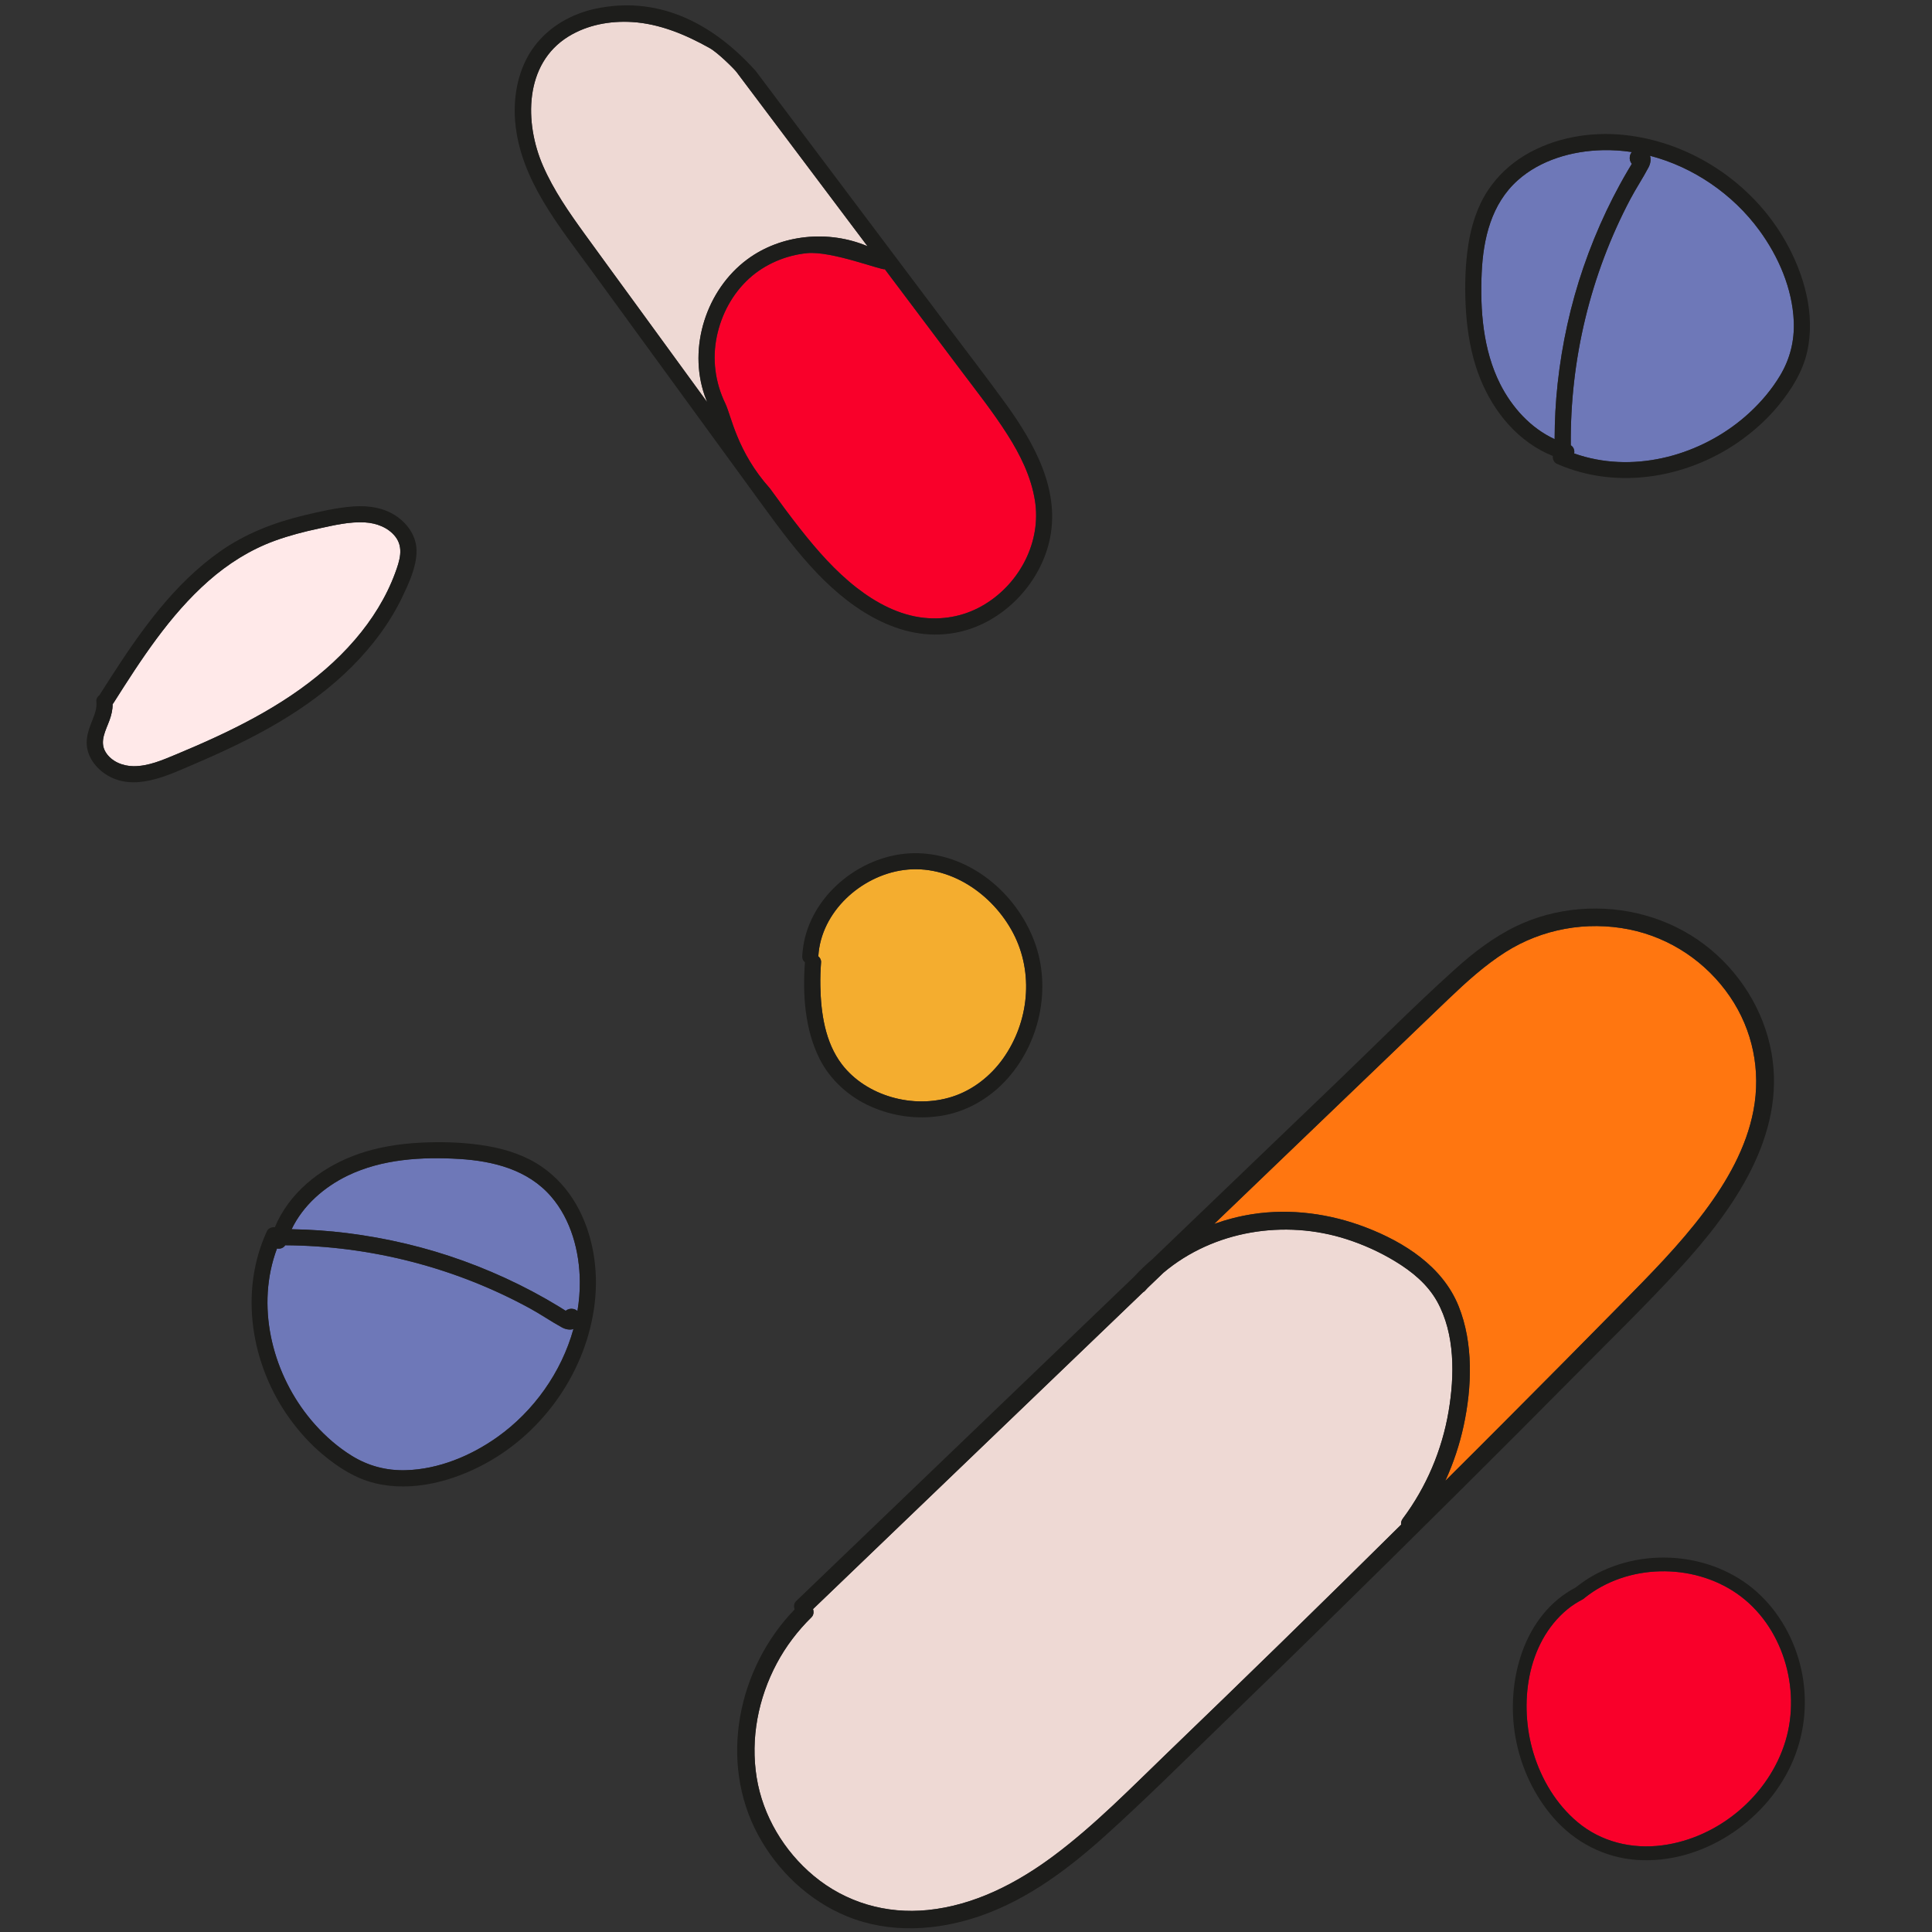 <?xml version="1.0" encoding="UTF-8"?> <svg xmlns="http://www.w3.org/2000/svg" xmlns:xlink="http://www.w3.org/1999/xlink" version="1.1" id="Слой_1" x="0px" y="0px" viewBox="0 0 600 600" style="enable-background:new 0 0 600 600;" xml:space="preserve"><rect x="0" y="0" width="600" height="600" fill="#333333" stroke="none"/> <style type="text/css"> .st0{fill:#95CFE5;} .st1{fill:#CAF0FF;} .st2{fill:#191611;} .st3{fill:#F7EBB2;} .st4{fill:#0F0C0D;} .st5{fill:#5BBB24;} .st6{fill:#BFC201;} .st7{fill:#F4AD2F;stroke:#1D1D1B;stroke-width:0.25;stroke-linejoin:round;stroke-miterlimit:10;} .st8{fill:#FB6E0A;} .st9{fill:#FEFEFE;} .st10{fill:#1D1D1B;} .st11{fill:#16120B;} .st12{fill:#FFAA00;} .st13{fill:#FF5E0D;} .st14{fill:#FA7E00;} .st15{fill:#FDFDFD;} .st16{fill:#61605F;} .st17{fill:#F9002A;} .st18{fill:#EBBA73;} .st19{fill:#FAAE00;} .st20{fill:#14100E;} .st21{fill:#EED9D4;} .st22{fill:#FF7610;} .st23{fill:#FF9D00;} .st24{fill:#F7922E;} .st25{fill:#84AD15;} .st26{fill:#EFD3CF;stroke:#1D1D1B;stroke-width:4;stroke-miterlimit:10;} .st27{fill:#F4AD2F;stroke:#1D1D1B;stroke-width:4;stroke-linejoin:round;stroke-miterlimit:10;} .st28{fill:#FFDFDC;stroke:#1D1D1B;stroke-width:4;stroke-miterlimit:10;} .st29{fill:#949DD7;stroke:#1D1D1B;stroke-width:4;stroke-miterlimit:10;} .st30{fill:#6E78B8;stroke:#1D1D1B;stroke-width:4;stroke-miterlimit:10;} .st31{fill:#0C0C0C;} .st32{fill:#FFB297;} .st33{fill:#6E78B8;stroke:#1D1D1B;stroke-width:0.25;stroke-miterlimit:10;} .st34{fill:#FFFFFF;} .st35{fill:#A6AFE2;} .st36{fill:#1D1D1B;stroke:#B5B4EF;stroke-miterlimit:10;} .st37{fill:#FF436C;stroke:#1D1D1B;stroke-width:5;stroke-linecap:round;stroke-linejoin:round;stroke-miterlimit:10;} .st38{fill:#FF436C;stroke:#1D1D1B;stroke-width:6;stroke-linecap:round;stroke-linejoin:round;stroke-miterlimit:10;} .st39{fill:#FF436C;} .st40{fill:#FF618B;} .st41{fill:#1B1915;} .st42{fill:#EDB074;} .st43{fill:#F4B72F;} .st44{fill:#FFE9E9;} .st45{fill:#FF0062;} .st46{fill:#FCFCFC;} .st47{fill:#F4AD2F;} .st48{fill:#6E78B8;} .st49{fill:#36A9E1;} .st50{fill:#A5A5A5;} .st51{fill:#D9DFFF;} .st52{fill:#796EC4;} .st53{fill:#DCF3FF;} .st54{fill:#191815;} .st55{fill:#191919;} .st56{fill:#ECECEC;} .st57{fill:#F4B435;} .st58{fill:#F3CC75;} .st59{fill:#F6AD1C;} .st60{fill:#1A1A1B;} .st61{fill:#1D1A14;} .st62{fill:#211F19;} .st63{fill:#181719;} .st64{fill:#AF88B3;} .st65{fill:#282828;} .st66{fill:#343434;} .st67{fill:#F64117;} .st68{fill:#F1F1F1;} .st69{fill:#EBEBEB;} .st70{fill:#F1B746;} .st71{fill:#EE9E00;} </style> <g> <path class="st17" d="M248.61,164.39c5.17,6.55,10.79,12.95,17.39,18.11c6.08,4.74,13.24,8.59,21.02,9.38 c6.67,0.68,13.12-0.73,18.84-4.22c10.9-6.64,17.58-19.48,15.54-32.22c-1.19-7.41-4.55-14.19-8.54-20.47 c-4.45-7.01-9.64-13.54-14.62-20.17c-7.82-10.4-15.64-20.8-23.46-31.2c-0.69,0.49-16.59-5.75-24.16-4.98 c-6.6,0.67-13.1,3.42-18.01,7.9c-5.17,4.73-8.57,11.1-10,17.94c-1.48,7.08-0.51,14.34,2.62,20.83c1.89,3.92,3.62,14.95,13.86,26.39 C242.2,155.97,245.34,160.24,248.61,164.39z"></path> <path class="st21" d="M232.07,80.55c10.56-7.83,25.33-9.2,37.35-4.08c-1.98-2.63-3.96-5.26-5.94-7.9 c-11.59-15.41-23.17-30.82-34.76-46.23c-0.6-0.8-5.67-5.92-8.32-7.41c-7.4-4.15-15.56-7.59-24.13-8.1 c-6.84-0.4-13.88,0.88-19.76,4.51c-13.75,8.49-13.69,26.82-7.88,40.15c3.3,7.58,8.05,14.41,12.88,21.08 c5.57,7.69,11.18,15.35,16.77,23.02c7.11,9.76,14.22,19.52,21.33,29.27c-0.27-0.66-0.53-1.34-0.77-2.02 C213.62,107.84,219.36,89.98,232.07,80.55z"></path> <path class="st21" d="M449.88,438.29c1.87-11.07,2.05-24.01-3.55-34.1c-3.01-5.41-7.85-9.34-13.07-12.51 c-4.7-2.85-9.75-5.13-14.98-6.83c-19.36-6.27-41.45-2.69-56.95,10.38c-1.64,1.57-3.28,3.15-4.92,4.72 c-0.25,0.27-0.5,0.54-0.75,0.82c-0.22,0.25-0.45,0.42-0.7,0.57c-10.46,10.04-20.92,20.08-31.38,30.12 c-23.69,22.75-47.39,45.49-71.08,68.24c0.28,0.87,0.2,1.86-0.46,2.51c-4.3,4.23-7.99,9.06-10.82,14.39 c-5.74,10.8-8.18,23.27-6.23,35.39c1.91,11.9,8.51,22.91,17.75,30.58c9.97,8.29,22.5,11.9,35.37,10.6 c14.48-1.46,27.7-8.31,39.21-16.91c12.73-9.52,23.93-21.02,35.35-32.02c11.88-11.44,23.72-22.92,35.53-34.44 c12.35-12.06,24.66-24.16,36.93-36.31c-0.08-0.62,0.06-1.28,0.54-1.92C442.96,461.82,447.84,450.33,449.88,438.29z"></path> <path class="st47" d="M254.77,306.2c0.15,8.38,1.45,17.48,6.68,24.33c3.8,4.98,9.39,8.43,15.36,10.17 c6.17,1.8,12.79,1.84,18.92-0.11c6.35-2.03,11.9-6.4,15.75-11.8c8.08-11.32,9.68-26.64,3.14-39.06 c-6.4-12.16-19.81-21.42-33.96-19.54c-13.26,1.77-25.69,12.98-26.52,26.72c0,0.02-0.01,0.04-0.01,0.07 c0.54,0.46,0.91,1.13,0.86,1.85C254.8,301.28,254.72,303.74,254.77,306.2z"></path> <path class="st44" d="M122.71,177.95c1.37-3.71,2.75-7.86,0.05-11.31c-2.24-2.85-5.89-4.2-9.41-4.4 c-4.82-0.28-9.64,0.88-14.32,1.89c-4.64,1-9.25,2.18-13.72,3.81c-7.61,2.78-14.54,7.16-20.6,12.5 c-12.09,10.67-20.92,24.4-29.48,37.9c-0.08,0.13-0.18,0.24-0.27,0.35c0.03,1.67-0.37,3.33-0.93,4.9c-1.15,3.19-3.24,6.66-1.26,9.95 c1.79,2.98,5.4,4.4,8.74,4.41c4.59,0.01,8.99-1.92,13.15-3.65c4.26-1.77,8.49-3.61,12.67-5.55c15.96-7.42,31.39-16.66,42.96-30.16 C115.54,192.49,119.93,185.51,122.71,177.95z"></path> <path class="st48" d="M142.67,359.93c-11.62-0.71-24.02,0.03-34.66,5.16c-7.36,3.56-13.9,9.27-17.44,16.66 c5.77,0.1,11.52,0.49,17.25,1.21c12.29,1.54,24.38,4.39,36.03,8.6c5.91,2.14,11.72,4.61,17.35,7.4c2.76,1.36,5.47,2.8,8.14,4.32 c1.4,0.8,2.79,1.61,4.16,2.45c0.69,0.42,1.37,0.84,2.05,1.27c0.05,0.03,0.09,0.06,0.14,0.09c0.62-0.54,1.49-0.75,2.35-0.58 c0.51,0.1,0.94,0.34,1.29,0.65c0.51-3.02,0.77-6.08,0.74-9.16c-0.08-9.34-2.72-19.24-8.94-26.42 C163.95,363.28,153.23,360.57,142.67,359.93z"></path> <path class="st48" d="M174.51,412.25c-3.33-1.82-6.47-4-9.81-5.83c-23.25-12.74-49.63-19.53-76.13-19.68 c-0.58,0.91-1.61,1.2-2.56,1.01c-0.42,1.11-0.79,2.24-1.12,3.39c-5.09,17.76,0.77,37.7,12.92,51.27c3.33,3.72,7.14,7.05,11.39,9.69 c5.13,3.18,10.75,4.66,16.78,4.5c10.2-0.28,20.22-4.44,28.46-10.29c11.28-8.01,19.91-20.13,23.62-33.54 C176.95,413.1,175.62,412.86,174.51,412.25z"></path> <path class="st22" d="M529.3,376.32c7.01-9.35,13.06-19.88,15.26-31.48c2.34-12.34-0.21-24.93-7.3-35.33 c-7.33-10.75-18.58-18.32-31.35-20.88c-13.16-2.64-26.97-0.17-38.32,7.02c-6.48,4.11-12.19,9.3-17.72,14.58 c-5.97,5.7-11.91,11.43-17.86,17.14c-12.02,11.54-24.04,23.08-36.06,34.61c-6.29,6.04-12.58,12.08-18.87,18.12 c3.84-1.37,7.81-2.4,11.86-3.03c11.84-1.84,24.1-0.17,35.25,4.12c11.92,4.58,23.81,12.12,28.77,24.39 c4.66,11.54,4.17,25.22,1.59,37.2c-1.27,5.9-3.19,11.63-5.69,17.1c6.57-6.54,13.13-13.08,19.67-19.65 c11.65-11.68,23.25-23.4,34.82-35.15C512.4,395.87,521.54,386.68,529.3,376.32z"></path> <path class="st48" d="M512.42,48.38c0.36,1.13,0.14,2.46-0.45,3.58c-1.77,3.36-3.9,6.53-5.67,9.9 c-12.38,23.44-18.74,49.93-18.48,76.43c0.91,0.56,1.22,1.59,1.05,2.54c1.12,0.4,2.26,0.75,3.4,1.06 c17.83,4.81,37.68-1.37,51.06-13.73c3.67-3.39,6.94-7.25,9.5-11.54c3.1-5.18,4.49-10.82,4.23-16.85 c-0.44-10.2-4.76-20.14-10.74-28.29C538.14,60.31,525.88,51.87,512.42,48.38z"></path> <path class="st48" d="M498.89,65.49c1.32-2.78,2.72-5.52,4.19-8.21c0.77-1.41,1.57-2.81,2.38-4.2c0.41-0.69,0.82-1.39,1.24-2.07 c0.03-0.05,0.06-0.09,0.08-0.14c-0.55-0.61-0.78-1.48-0.62-2.34c0.09-0.52,0.32-0.95,0.63-1.3c-3.03-0.46-6.09-0.67-9.17-0.59 c-9.34,0.23-19.2,3.02-26.28,9.36c-8.17,7.31-10.71,18.07-11.19,28.64c-0.53,11.63,0.41,24.02,5.71,34.58 c3.67,7.31,9.49,13.75,16.94,17.17c0.01-5.77,0.31-11.53,0.93-17.26c1.35-12.31,4-24.45,8.03-36.16 C493.82,77.01,496.2,71.17,498.89,65.49z"></path> <path class="st17" d="M539.42,494.91c-13.86-9.63-34.11-9.29-47.35,1.36c-0.15,0.16-0.33,0.3-0.56,0.42 c-1.68,0.88-3.3,1.9-4.77,3.11c-12.69,10.49-15.09,29.61-10.53,44.62c2.49,8.21,7.09,15.9,13.69,21.45 c7.34,6.17,16.87,8.45,26.3,7.22c17.51-2.28,33.19-15.5,38.29-32.42C559.42,524.37,553.63,504.79,539.42,494.91z"></path> <path class="st10" d="M489.42,426.9c10.86-10.97,21.96-21.77,32.38-33.16c16.41-17.92,32.94-41.08,28.35-66.8 c-2.38-13.35-10.1-25.51-20.9-33.66c-11.02-8.32-24.98-12.07-38.7-10.93c-6.78,0.56-13.55,2.33-19.68,5.29 c-7.1,3.43-13.35,8.25-19.18,13.51c-12.59,11.36-24.59,23.45-36.83,35.2c-19.02,18.26-38.04,36.52-57.06,54.77 c-1.98,1.67-3.85,3.46-5.61,5.38c-4.05,3.88-8.09,7.77-12.14,11.65c-24.85,23.85-49.69,47.7-74.54,71.55 c-6.1,5.85-12.2,11.71-18.3,17.57c-0.68,0.65-0.74,1.68-0.44,2.56c-17.64,18.21-23.63,47.1-11.42,69.87 c6.04,11.26,15.84,20.6,27.73,25.45c13.27,5.42,28.07,4.48,41.42-0.16c14.75-5.13,27.42-14.68,38.9-25.04 c12.48-11.25,24.4-23.15,36.48-34.83c24.59-23.79,49.01-47.76,73.26-71.89C465.3,451.16,477.38,439.05,489.42,426.9z M435.12,473.52c-12.27,12.15-24.58,24.25-36.93,36.31c-11.8,11.52-23.65,23-35.53,34.44c-11.43,11-22.62,22.51-35.35,32.02 c-11.51,8.6-24.73,15.44-39.21,16.91c-12.87,1.3-25.4-2.31-35.37-10.6c-9.24-7.68-15.83-18.68-17.75-30.58 c-1.95-12.12,0.49-24.6,6.23-35.39c2.83-5.33,6.52-10.16,10.82-14.39c0.66-0.65,0.74-1.64,0.46-2.51 c23.69-22.75,47.39-45.49,71.08-68.24c10.46-10.04,20.92-20.08,31.38-30.12c0.24-0.15,0.48-0.32,0.7-0.57 c0.24-0.28,0.5-0.54,0.75-0.82c1.64-1.57,3.28-3.15,4.92-4.72c15.5-13.07,37.59-16.65,56.95-10.38c5.23,1.69,10.28,3.97,14.98,6.83 c5.22,3.17,10.06,7.1,13.07,12.51c5.6,10.08,5.42,23.03,3.55,34.1c-2.04,12.04-6.91,23.53-14.22,33.31 C435.18,472.24,435.04,472.9,435.12,473.52z M448.86,459.88c2.5-5.47,4.42-11.2,5.69-17.1c2.59-11.98,3.07-25.66-1.59-37.2 c-4.96-12.27-16.85-19.81-28.77-24.39c-11.15-4.28-23.41-5.96-35.25-4.12c-4.05,0.63-8.02,1.65-11.86,3.03 c6.29-6.04,12.58-12.08,18.87-18.12c12.02-11.54,24.04-23.08,36.06-34.61c5.95-5.71,11.89-11.45,17.86-17.14 c5.53-5.28,11.24-10.47,17.72-14.58c11.35-7.19,25.15-9.66,38.32-7.02c12.77,2.56,24.02,10.13,31.35,20.88 c7.09,10.4,9.64,22.99,7.3,35.33c-2.2,11.61-8.25,22.13-15.26,31.48c-7.76,10.36-16.9,19.55-25.95,28.75 c-11.57,11.76-23.17,23.48-34.82,35.15C461.99,446.8,455.43,453.34,448.86,459.88z"></path> <path class="st10" d="M254.5,328.77c3.32,6.64,9.17,11.87,15.92,14.86c6.87,3.05,14.42,4.08,21.85,2.9 c7.53-1.19,14.47-5.08,19.71-10.58c10.85-11.37,14.8-29.03,9.18-43.79c-5.62-14.76-19.61-26.62-35.77-27.18 c-15.71-0.55-31.47,10.78-35.37,26.11c-0.48,1.9-0.76,3.86-0.88,5.82c-0.05,0.9,0.3,1.54,0.84,1.93 C249.23,308.82,249.95,319.68,254.5,328.77z M254.14,296.91c0.83-13.74,13.26-24.96,26.52-26.72c14.15-1.88,27.56,7.38,33.96,19.54 c6.53,12.42,4.94,27.73-3.14,39.06c-3.85,5.4-9.4,9.78-15.75,11.8c-6.13,1.96-12.75,1.91-18.92,0.11 c-5.97-1.74-11.56-5.19-15.36-10.17c-5.22-6.85-6.52-15.95-6.68-24.33c-0.05-2.46,0.04-4.92,0.22-7.37 c0.05-0.73-0.31-1.39-0.86-1.85C254.13,296.95,254.14,296.93,254.14,296.91z"></path> <path class="st10" d="M168.3,362.37c-5.01-3.47-10.98-5.44-16.94-6.46c-6.07-1.04-12.28-1.32-18.43-1.14 c-6.51,0.19-13.09,0.99-19.35,2.87c-10.71,3.21-20.72,9.83-26.36,19.69c-0.7,1.22-1.32,2.49-1.86,3.79c-0.96-0.1-2.03,0.3-2.45,1.2 c-8.73,18.86-4.96,41.54,6.99,58.15c2.96,4.11,6.35,7.89,10.23,11.15c4.78,4.01,10.19,7.52,16.32,9 c11.59,2.82,24.19-0.57,34.44-6.18c18.29-10.01,31.34-28.97,33.8-49.7c1.24-10.45-0.5-21.62-5.81-30.8 C176.23,369.35,172.65,365.38,168.3,362.37z M154.46,446.29c-8.24,5.85-18.26,10.01-28.46,10.29c-6.03,0.16-11.65-1.32-16.78-4.5 c-4.25-2.63-8.06-5.96-11.39-9.69c-12.15-13.57-18.02-33.52-12.92-51.27c0.33-1.14,0.7-2.27,1.12-3.39 c0.95,0.18,1.98-0.11,2.56-1.01c26.5,0.15,52.88,6.94,76.13,19.68c3.34,1.83,6.48,4.01,9.81,5.83c1.11,0.61,2.44,0.85,3.57,0.51 C174.38,426.16,165.75,438.28,154.46,446.29z M179.33,407.15c-0.35-0.31-0.78-0.55-1.29-0.65c-0.86-0.17-1.73,0.04-2.35,0.58 c-0.05-0.03-0.09-0.06-0.14-0.09c-0.68-0.43-1.37-0.85-2.05-1.27c-1.38-0.84-2.76-1.65-4.16-2.45c-2.67-1.52-5.39-2.96-8.14-4.32 c-5.64-2.79-11.44-5.26-17.35-7.4c-11.65-4.21-23.74-7.06-36.03-8.6c-5.72-0.72-11.48-1.11-17.25-1.21 c3.54-7.39,10.07-13.11,17.44-16.66c10.64-5.14,23.05-5.87,34.66-5.16c10.56,0.64,21.28,3.36,28.46,11.64 c6.22,7.18,8.86,17.08,8.94,26.42C180.1,401.07,179.84,404.13,179.33,407.15z"></path> <path class="st10" d="M504.29,41.9c-10.47-1.07-21.61,0.84-30.7,6.3c-4.54,2.72-8.45,6.37-11.4,10.77 c-3.39,5.06-5.26,11.06-6.19,17.04c-0.94,6.08-1.12,12.3-0.85,18.44c0.29,6.51,1.2,13.07,3.17,19.3 c3.38,10.66,10.16,20.56,20.1,26.05c1.23,0.68,2.51,1.28,3.82,1.8c-0.09,0.97,0.33,2.02,1.24,2.43c19,8.43,41.61,4.3,58.03-7.91 c4.06-3.02,7.79-6.47,10.98-10.4c3.93-4.84,7.35-10.31,8.74-16.46c2.63-11.64-0.96-24.18-6.73-34.34 C544.22,56.77,525.06,44.03,504.29,41.9z M482.81,136.38c-7.44-3.43-13.26-9.87-16.94-17.17c-5.31-10.56-6.24-22.95-5.71-34.58 c0.48-10.57,3.02-21.33,11.19-28.64c7.08-6.34,16.94-9.13,26.28-9.36c3.08-0.07,6.14,0.13,9.17,0.59c-0.31,0.35-0.53,0.79-0.63,1.3 c-0.16,0.86,0.07,1.73,0.62,2.34c-0.03,0.05-0.06,0.09-0.08,0.14c-0.42,0.69-0.83,1.38-1.24,2.07c-0.82,1.39-1.61,2.79-2.38,4.2 c-1.48,2.7-2.87,5.44-4.19,8.21c-2.7,5.68-5.08,11.52-7.12,17.47c-4.03,11.72-6.68,23.85-8.03,36.16 C483.12,124.85,482.82,130.61,482.81,136.38z M552.84,116.61c-2.57,4.29-5.83,8.15-9.5,11.54c-13.38,12.37-33.23,18.55-51.06,13.73 c-1.15-0.31-2.28-0.67-3.4-1.06c0.17-0.95-0.14-1.98-1.05-2.54c-0.27-26.5,6.1-52.98,18.48-76.43c1.78-3.36,3.91-6.54,5.67-9.9 c0.59-1.12,0.81-2.45,0.45-3.58c13.46,3.49,25.71,11.93,33.91,23.09c5.98,8.15,10.3,18.1,10.74,28.29 C557.33,105.79,555.93,111.43,552.84,116.61z"></path> <path class="st10" d="M253.82,178.08c11.35,11.86,27.02,22.02,44.16,18.16c13.45-3.03,24.61-14.52,27.83-27.84 c3.81-15.74-4.51-30.63-13.43-42.97c-5.59-7.72-11.42-15.27-17.15-22.89c-5.99-7.97-11.99-15.94-17.98-23.91l-36.11-48.02 l-6.46-8.59C220.15,5.85,203.14-1.15,185.02,2.69c-7.46,1.58-14.35,5.47-18.99,11.59c-5.01,6.6-6.72,15.32-6.04,23.46 c1.51,17.93,13.62,32.44,23.8,46.41c11.76,16.13,23.51,32.27,35.27,48.4l17.78,24.4C242.17,164.26,247.55,171.54,253.82,178.08z M198.28,95.6c-5.59-7.67-11.2-15.33-16.77-23.02c-4.83-6.67-9.58-13.5-12.88-21.08c-5.8-13.33-5.86-31.66,7.88-40.15 c5.88-3.63,12.92-4.92,19.76-4.51c8.56,0.51,16.73,3.95,24.13,8.1c2.65,1.49,7.72,6.6,8.32,7.41 c11.59,15.41,23.17,30.82,34.76,46.23c1.98,2.63,3.96,5.26,5.94,7.9c-12.02-5.12-26.79-3.75-37.35,4.08 c-12.71,9.43-18.45,27.29-13.22,42.31c0.24,0.68,0.5,1.35,0.77,2.02C212.51,115.12,205.4,105.36,198.28,95.6z M222.62,104.46 c1.43-6.83,4.83-13.21,10-17.94c4.9-4.49,11.41-7.24,18.01-7.9c7.57-0.77,23.47,5.48,24.16,4.98c7.82,10.4,15.64,20.8,23.46,31.2 c4.98,6.63,10.17,13.16,14.62,20.17c3.99,6.28,7.36,13.06,8.54,20.47c2.04,12.73-4.64,25.57-15.54,32.22 c-5.72,3.49-12.18,4.9-18.84,4.22c-7.77-0.8-14.94-4.65-21.02-9.38c-6.61-5.15-12.22-11.55-17.39-18.11 c-3.28-4.15-6.41-8.42-9.51-12.71c-10.24-11.43-11.97-22.46-13.86-26.39C222.11,118.8,221.14,111.54,222.62,104.46z"></path> <path class="st10" d="M546.85,495.54c-13.58-13.21-35.64-15.44-52.03-6.26c-1.92,1.08-3.73,2.34-5.45,3.7c0,0-0.01,0-0.01,0.01 c-16.37,8.57-21.75,29.37-18.73,46.46c1.63,9.2,5.7,18.08,11.87,25.13c6.62,7.57,15.73,12.32,25.79,13.03 c19.94,1.41,39.68-11.55,47.93-29.45c4.02-8.72,5.22-18.3,3.57-27.76C558.15,511.09,553.64,502.15,546.85,495.54z M554.51,540.67 c-5.1,16.92-20.78,30.14-38.29,32.42c-9.44,1.23-18.96-1.06-26.3-7.22c-6.61-5.55-11.2-13.24-13.69-21.45 c-4.56-15.01-2.17-34.13,10.53-44.62c1.46-1.21,3.08-2.23,4.77-3.11c0.23-0.12,0.4-0.27,0.56-0.42 c13.24-10.65,33.5-10.99,47.35-1.36C553.63,504.79,559.42,524.37,554.51,540.67z"></path> <path class="st10" d="M125.02,185.23c2.01-4.21,4.22-9.02,4.34-13.75c0.12-4.53-2.4-8.43-5.99-11c-3.91-2.79-8.86-3.54-13.56-3.21 c-5.22,0.37-10.45,1.59-15.53,2.81c-9.27,2.23-18.12,5.67-25.95,11.18c-14.35,10.09-24.64,24.69-34.02,39.25 c-1.14,1.76-2.26,3.54-3.39,5.31c-0.01,0.02-0.01,0.03-0.02,0.05c-0.63,0.46-1.07,1.17-0.98,1.95c0.23,2.02-0.45,3.84-1.18,5.69 c-0.81,2.06-1.61,4.08-1.79,6.3c-0.36,4.38,2.28,8.28,5.82,10.61c8.73,5.76,19.36,0.37,27.79-3.23 c17.68-7.55,35.21-16.55,48.9-30.33C115.73,200.56,121.19,193.29,125.02,185.23z M67.35,228.75c-4.18,1.95-8.42,3.78-12.67,5.55 c-4.16,1.73-8.56,3.66-13.15,3.65c-3.35-0.01-6.95-1.43-8.74-4.41c-1.98-3.28,0.11-6.76,1.26-9.95c0.56-1.57,0.96-3.23,0.93-4.9 c0.09-0.11,0.19-0.22,0.27-0.35c8.56-13.51,17.39-27.24,29.48-37.9c6.06-5.35,12.99-9.73,20.6-12.5c4.46-1.63,9.08-2.81,13.72-3.81 c4.68-1.01,9.5-2.18,14.32-1.89c3.52,0.21,7.17,1.55,9.41,4.4c2.71,3.45,1.32,7.6-0.05,11.31c-2.78,7.56-7.17,14.54-12.4,20.64 C98.74,212.09,83.31,221.33,67.35,228.75z"></path> </g> </svg> 